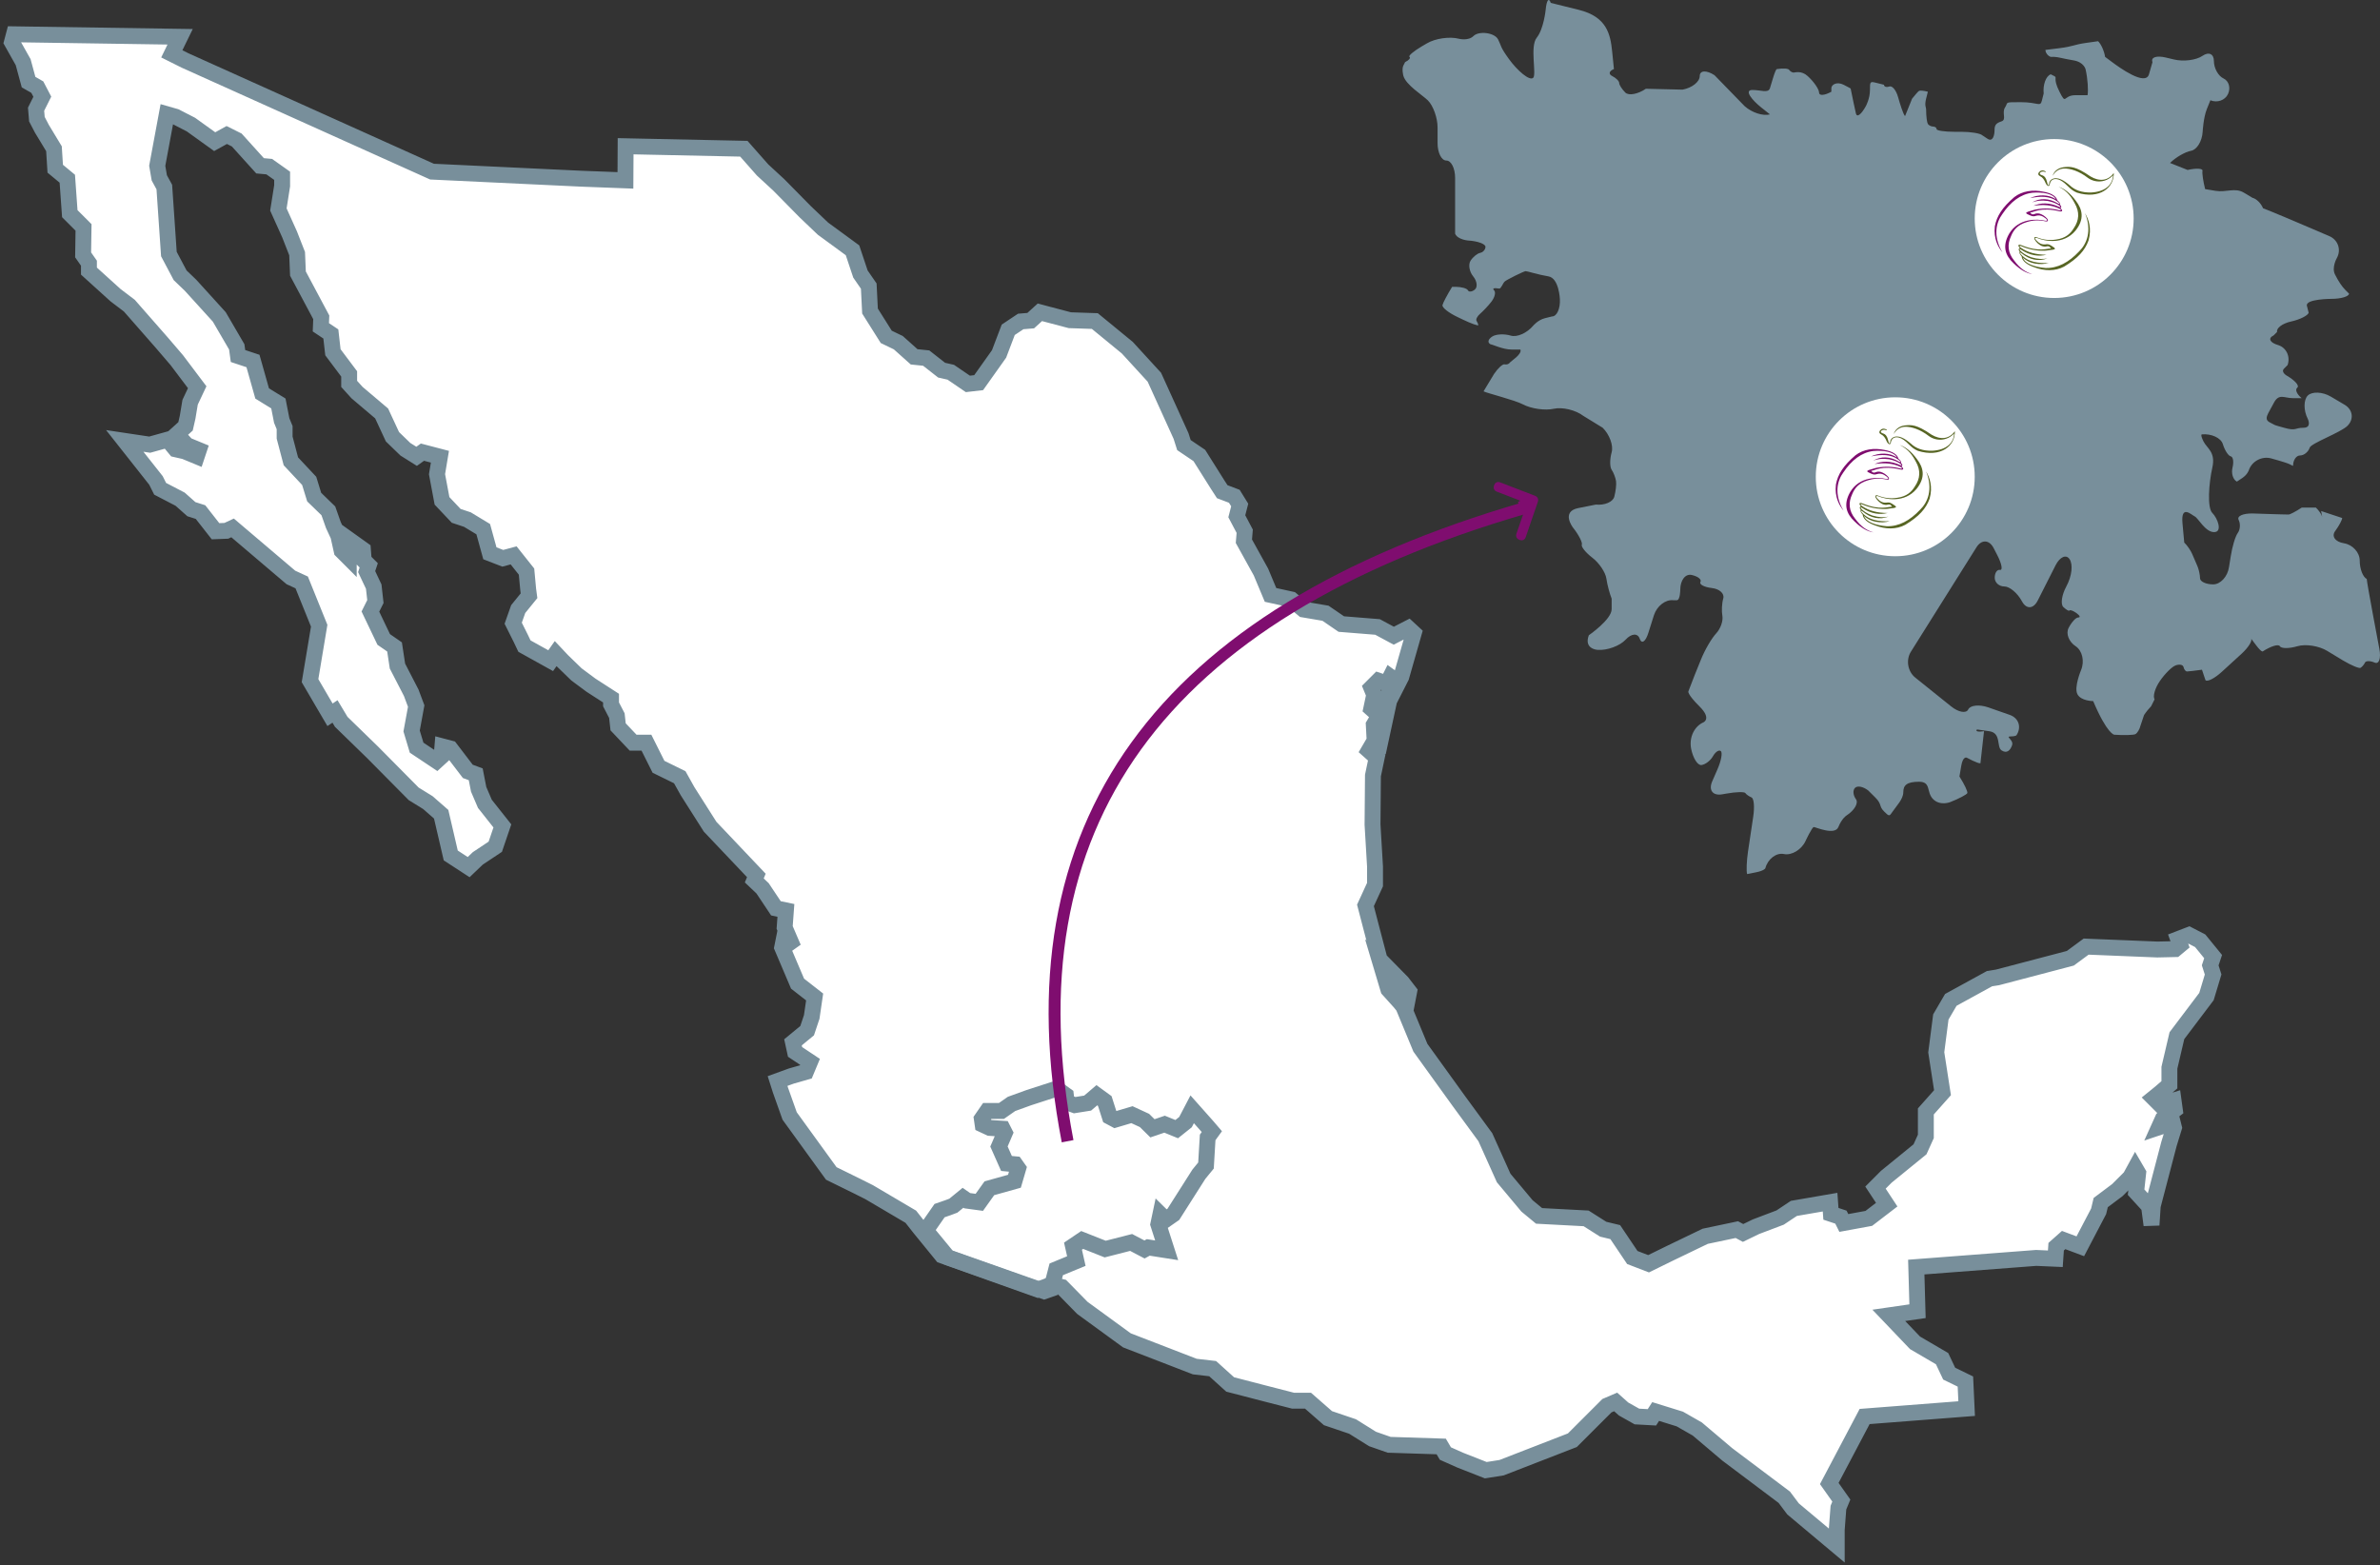 <?xml version="1.0" encoding="UTF-8"?>
<svg width="599px" height="394px" viewBox="0 0 599 394" version="1.1" xmlns="http://www.w3.org/2000/svg" xmlns:xlink="http://www.w3.org/1999/xlink">
    <rect x="0" y="0" width="599" height="394" fill="#333333" stroke="none"/>
    <!-- Generator: Sketch 49.3 (51167) - http://www.bohemiancoding.com/sketch -->
    <title>Group 12</title>
    <desc>Created with Sketch.</desc>
    <defs></defs>
    <g id="Page-1" stroke="none" stroke-width="1" fill="none" fill-rule="evenodd">
        <g id="Empresa-amigable-Copy" transform="translate(-286, -1305)">
            <g id="Group-12" transform="translate(289, 1305)">
                <g id="Group-5">
                    <g id="Page-1" transform="translate(0, 8)">
                        <polygon id="Fill-1" fill="#FFFFFF" points="351.45 150.117 352.812 151.374 349.668 162.373 346.632 168.344 343.803 181.439 343.278 181.229 345.686 168.344 348.097 163.211 346.947 162.373 346.106 164.049 343.906 163.315 342.126 165.097 342.856 166.878 342.126 170.335 344.117 172.115 342.753 174.42 342.963 178.401 341.496 180.915 341.707 181.647 343.488 182.695 342.543 187.201 342.439 199.561 343.068 210.142 343.068 214.646 340.659 219.884 342.022 225.123 344.221 233.504 349.879 239.264 351.66 241.569 351.136 244.295 349.985 244.398 349.879 243.561 349.458 239.686 344.638 235.073 346.421 241.043 349.354 244.295 350.194 245.341 354.488 255.709 364.235 269.225 370.835 278.234 375.446 288.501 381.316 295.519 384.355 298.033 396.194 298.661 400.49 301.385 403.529 302.119 407.826 308.508 411.911 310.08 417.255 307.461 426.164 303.167 434.127 301.49 435.697 302.329 438.946 300.754 445.024 298.451 448.482 296.147 457.598 294.575 458.855 295.31 457.806 297.51 460.324 298.347 461.055 299.814 467.343 298.661 471.849 295.206 472.164 294.157 469.022 290.912 471.744 288.185 480.232 281.271 481.699 278.024 481.699 271.74 485.89 267.026 484.319 256.865 485.473 247.961 487.984 243.663 497.731 238.32 499.721 238.008 518.06 233.19 522.039 230.255 539.96 230.986 544.465 230.884 545.723 229.837 546.245 229.313 545.199 228.369 547.924 227.323 550.753 228.788 554 232.771 553.266 234.969 554 237.274 552.324 242.827 544.885 252.674 542.997 260.739 542.997 265.033 540.694 267.026 539.436 267.129 539.016 268.386 540.694 270.063 544.047 269.017 544.989 269.539 544.362 271.32 541.322 273.626 540.376 275.722 540.798 276.349 543.837 274.566 544.15 275.827 542.893 279.912 538.807 295.519 538.493 300.34 537.758 300.233 537.865 295.625 534.615 292.064 535.138 287.245 534.405 285.986 533.884 286.51 533.148 288.291 529.898 291.54 525.709 294.681 525.185 296.882 520.575 305.682 516.383 304.11 514.497 305.786 514.286 308.823 509.465 308.612 479.288 310.918 479.602 322.024 472.374 323.07 471.849 323.802 478.973 329.982 485.787 333.965 487.569 337.736 491.654 339.727 491.968 346.535 466.293 348.526 457.392 365.391 460.428 369.686 459.694 371.465 459.273 377.02 459.273 381 448.274 371.781 446.07 368.849 431.717 358.059 424.171 351.669 419.772 349.157 413.694 347.271 412.752 348.734 408.978 348.526 405.625 346.639 405.939 345.802 403.634 344.861 401.435 345.802 392.736 354.496 374.924 361.41 370.942 362.039 364.548 359.527 360.778 357.849 359.728 356.071 346.632 355.649 342.439 354.182 337.411 351.041 331.227 348.945 326.196 344.543 322.425 344.543 315.091 342.66 306.604 340.459 302.201 336.478 297.697 335.957 280.616 329.357 269.403 321.182 264.269 315.945 261.546 315.317 259.974 315.945 258.193 316.576 234.09 307.985 228.539 301.175 226.233 298.244 215.754 292.064 212.611 290.49 206.219 287.349 195.74 272.89 193.434 266.398 192.701 264.09 196.158 262.833 199.826 261.787 200.875 259.272 197.101 256.759 195.635 256.341 196.579 254.352 200.141 251.414 201.295 247.961 202.028 242.933 197.73 239.58 193.854 230.465 194.272 228.369 196.682 230.569 197.417 229.837 194.483 225.439 194.798 221.14 192.282 220.616 188.929 215.589 186.834 213.598 187.357 212.344 175.727 200.086 170.069 191.181 168.077 187.619 162.733 184.999 159.694 178.926 156.341 178.926 152.569 174.945 152.254 172.115 150.787 169.287 150.787 167.715 145.758 164.469 142.09 161.744 138.527 158.288 136.85 156.507 135.593 158.288 128.993 154.619 128.049 154.412 128.049 152.631 126.163 148.86 127.421 145.298 130.145 141.946 129.935 140.375 129.516 135.87 126.268 131.784 123.543 132.518 120.294 131.261 118.619 125.185 114.636 122.776 111.809 121.834 108.246 118.061 106.988 111.356 107.721 106.957 103.32 105.804 102.376 106.328 101.853 106.853 99.023 105.073 95.774 101.93 93.05 96.061 86.869 90.824 84.877 88.624 84.877 86.11 80.79 80.664 80.266 76.053 77.753 74.379 77.857 71.865 71.989 60.863 71.779 55.836 69.893 51.016 67.064 44.731 68.008 38.761 68.008 36.245 64.759 33.942 62.454 33.732 56.585 27.237 54.07 25.98 51.033 27.656 45.059 23.361 41.184 21.371 40.763 21.056 38.982 20.742 36.572 33.732 37.094 36.769 38.354 39.076 39.506 55.942 42.335 61.284 44.954 63.797 52.186 71.759 56.585 79.301 56.9 81.606 60.671 82.862 62.978 91.034 67.064 93.549 67.903 97.842 68.636 99.624 68.636 102.137 70.207 108.11 74.817 113.033 76.075 117.12 79.639 120.574 80.896 121.097 80.896 124.136 82.154 126.861 82.992 130.632 84.774 132.413 84.774 129.376 83.935 127.175 84.459 126.336 88.335 130.318 88.546 133.04 89.803 134.299 89.278 135.87 91.059 139.643 91.48 143.412 90.222 145.927 93.575 152.945 96.299 154.833 97.031 159.649 100.49 166.353 101.748 169.706 100.595 175.991 101.853 180.182 106.882 183.535 108.14 182.382 108.349 179.865 110.341 180.39 114.741 186.152 116.731 186.887 117.465 190.658 119.037 194.323 123.437 199.877 121.657 205.115 117.256 208.047 114.95 210.249 113.484 210.559 110.445 207.313 108.035 196.941 104.682 194.009 101.12 191.81 90.745 181.333 82.886 173.688 81.839 173.688 81.315 171.068 80.058 171.905 78.276 168.869 76.809 168.344 75.028 163.315 77.333 149.489 72.933 138.595 70.207 137.337 55.537 124.87 53.965 125.603 51.241 125.707 47.469 120.89 45.164 120.156 42.335 117.644 37.305 115.024 36.256 112.929 28.399 102.976 29.133 102.558 34.685 103.918 39.191 102.662 41.184 105.073 43.487 105.596 46.526 106.853 47.051 105.279 46.212 104.548 44.01 104.025 41.497 101.3 43.697 99.309 44.221 97.004 44.85 93.235 46.63 89.462 41.497 82.653 37.725 78.254 29.55 68.93 26.092 66.31 19.385 60.236 19.385 58.245 17.92 56.15 18.025 49.237 14.567 45.78 13.938 36.979 10.9 34.464 10.584 29.436 7.545 24.408 6.287 21.998 6.078 19.485 7.65 16.343 6.392 13.932 4.192 12.675 2.83 7.648 0 2.619 0.524 0.628 0.21 0 0.315 0.106 42.335 1.257 40.239 5.553 43.593 7.229 105.73 35.198 143.348 36.979 154.406 37.4 154.454 28.808 184.214 29.436 188.929 34.779 193.015 38.55 199.618 45.255 204.123 49.55 211.562 54.998 213.555 60.97 215.649 64.007 215.964 70.292 220.052 76.787 223.088 78.254 227.071 81.814 230.11 82.13 233.986 85.167 236.292 85.691 240.589 88.624 243.311 88.311 248.447 81.081 250.753 75.007 253.896 72.911 256.411 72.703 258.715 70.607 266.261 72.595 272.548 72.807 280.719 79.51 287.533 86.948 294.239 101.72 294.973 104.025 298.848 106.644 303.461 113.975 304.612 115.756 307.651 116.91 309.012 119.108 308.281 121.938 310.27 125.707 310.063 128.222 314.357 135.976 316.768 141.736 322.007 142.888 325.046 145.403 330.6 146.347 334.579 149.071 343.698 149.803 347.783 152.002"></polygon>
                        <polygon id="Stroke-2" stroke="#788F9B" stroke-width="4" points="352.812 151.374 349.668 162.373 346.632 168.344 343.803 181.439 345.686 168.344 348.097 163.211 346.947 162.373 346.106 164.049 343.906 163.315 342.126 165.097 342.856 166.878 342.126 170.335 344.117 172.115 342.753 174.42 342.963 178.401 341.496 180.915 343.488 182.695 342.543 187.201 342.439 199.561 343.068 210.142 343.068 214.646 340.659 219.884 342.022 225.123 344.221 233.504 349.879 239.264 351.66 241.569 351.136 244.295 349.458 239.686 344.638 235.073 346.421 241.043 349.354 244.295 350.194 245.341 354.488 255.709 364.235 269.225 370.835 278.234 375.446 288.501 381.316 295.519 384.355 298.033 396.194 298.661 400.49 301.385 403.529 302.119 407.826 308.508 411.911 310.08 417.255 307.461 426.164 303.167 434.127 301.49 435.697 302.329 438.946 300.754 445.024 298.451 448.482 296.147 457.598 294.575 457.806 297.51 460.324 298.347 461.055 299.814 467.343 298.661 471.849 295.206 469.022 290.912 471.744 288.185 480.232 281.271 481.699 278.024 481.699 271.74 485.89 267.026 484.319 256.865 485.473 247.961 487.984 243.663 497.731 238.32 499.721 238.008 518.06 233.19 522.039 230.255 539.96 230.986 544.465 230.884 545.723 229.837 545.199 228.369 547.924 227.323 550.753 228.788 554 232.771 553.266 234.969 554 237.274 552.324 242.827 544.885 252.674 542.997 260.739 542.997 265.033 540.694 267.026 539.016 268.386 540.694 270.063 544.047 269.017 544.362 271.32 541.322 273.626 540.376 275.722 543.837 274.566 544.15 275.827 542.893 279.912 538.807 295.519 538.493 300.34 537.865 295.625 534.615 292.064 535.138 287.245 534.405 285.986 533.148 288.291 529.898 291.54 525.709 294.681 525.185 296.882 520.575 305.682 516.383 304.11 514.497 305.786 514.286 308.823 509.465 308.612 479.288 310.918 479.602 322.024 472.374 323.07 478.973 329.982 485.787 333.965 487.569 337.736 491.654 339.727 491.968 346.535 466.293 348.526 457.392 365.391 460.428 369.686 459.694 371.465 459.273 377.02 459.273 381 448.274 371.781 446.07 368.849 431.717 358.059 424.171 351.669 419.772 349.157 413.694 347.271 412.752 348.734 408.978 348.526 405.625 346.639 403.634 344.861 401.435 345.802 392.736 354.496 374.924 361.41 370.942 362.039 364.548 359.527 360.778 357.849 359.728 356.071 346.632 355.649 342.439 354.182 337.411 351.041 331.227 348.945 326.196 344.543 322.425 344.543 315.091 342.66 306.604 340.459 302.201 336.478 297.697 335.957 280.616 329.357 269.403 321.182 264.269 315.945 261.546 315.317 259.974 315.945 258.193 316.576 234.09 307.985 228.539 301.175 226.233 298.244 215.754 292.064 212.611 290.49 206.219 287.349 195.74 272.89 193.434 266.398 192.701 264.09 196.158 262.833 199.826 261.787 200.875 259.272 197.101 256.759 196.579 254.352 200.141 251.414 201.295 247.961 202.028 242.933 197.73 239.58 193.854 230.465 194.272 228.369 196.682 230.569 194.483 225.439 194.798 221.14 192.282 220.616 188.929 215.589 186.834 213.598 187.357 212.344 175.727 200.086 170.069 191.181 168.077 187.619 162.733 184.999 159.694 178.926 156.341 178.926 152.569 174.945 152.254 172.115 150.787 169.287 150.787 167.715 145.758 164.469 142.09 161.744 138.527 158.288 136.85 156.507 135.593 158.288 128.993 154.619 128.049 152.631 126.163 148.86 127.421 145.298 130.145 141.946 129.935 140.375 129.516 135.87 126.268 131.784 123.543 132.518 120.294 131.261 118.619 125.185 114.636 122.776 111.809 121.834 108.246 118.061 106.988 111.356 107.721 106.957 103.32 105.804 101.853 106.853 99.023 105.073 95.774 101.93 93.05 96.061 86.869 90.824 84.877 88.624 84.877 86.11 80.79 80.664 80.266 76.053 77.753 74.379 77.857 71.865 71.989 60.863 71.779 55.836 69.893 51.016 67.064 44.731 68.008 38.761 68.008 36.245 64.759 33.942 62.454 33.732 56.585 27.237 54.07 25.98 51.033 27.656 45.059 23.361 41.184 21.371 38.982 20.742 36.572 33.732 37.094 36.769 38.354 39.076 39.506 55.942 42.335 61.284 44.954 63.797 52.186 71.759 56.585 79.301 56.9 81.606 60.671 82.862 62.978 91.034 67.064 93.549 67.903 97.842 68.636 99.624 68.636 102.137 70.207 108.11 74.817 113.033 76.075 117.12 79.639 120.574 80.896 124.136 82.154 126.861 82.992 130.632 84.774 132.413 84.774 129.376 83.935 127.175 88.335 130.318 88.546 133.04 89.803 134.299 89.278 135.87 91.059 139.643 91.48 143.412 90.222 145.927 93.575 152.945 96.299 154.833 97.031 159.649 100.49 166.353 101.748 169.706 100.595 175.991 101.853 180.182 106.882 183.535 108.14 182.382 108.349 179.865 110.341 180.39 114.741 186.152 116.731 186.887 117.465 190.658 119.037 194.323 123.437 199.877 121.657 205.115 117.256 208.047 114.95 210.249 110.445 207.313 108.035 196.941 104.682 194.009 101.12 191.81 90.745 181.333 82.886 173.688 81.315 171.068 80.058 171.905 78.276 168.869 75.028 163.315 77.333 149.489 72.933 138.595 70.207 137.337 55.537 124.87 53.965 125.603 51.241 125.707 47.469 120.89 45.164 120.156 42.335 117.644 37.305 115.024 36.256 112.929 28.399 102.976 34.685 103.918 39.191 102.662 41.184 105.073 43.487 105.596 46.526 106.853 47.051 105.279 44.01 104.025 41.497 101.3 43.697 99.309 44.221 97.004 44.85 93.235 46.63 89.462 41.497 82.653 37.725 78.254 29.55 68.93 26.092 66.31 19.385 60.236 19.385 58.245 17.92 56.15 18.025 49.237 14.567 45.78 13.938 36.979 10.9 34.464 10.584 29.436 7.545 24.408 6.287 21.998 6.078 19.485 7.65 16.343 6.392 13.932 4.192 12.675 2.83 7.648 0 2.619 0.524 0.628 42.335 1.257 40.239 5.553 43.593 7.229 105.73 35.198 143.348 36.979 154.406 37.4 154.454 28.808 184.214 29.436 188.929 34.779 193.015 38.55 199.618 45.255 204.123 49.55 211.562 54.998 213.555 60.97 215.649 64.007 215.964 70.292 220.052 76.787 223.088 78.254 227.071 81.814 230.11 82.13 233.986 85.167 236.292 85.691 240.589 88.624 243.311 88.311 248.447 81.081 250.753 75.007 253.896 72.911 256.411 72.703 258.715 70.607 266.261 72.595 272.548 72.807 280.719 79.51 287.533 86.948 294.239 101.72 294.973 104.025 298.848 106.644 303.461 113.975 304.612 115.756 307.651 116.91 309.012 119.108 308.281 121.938 310.27 125.707 310.063 128.222 314.357 135.976 316.768 141.736 322.007 142.888 325.046 145.403 330.6 146.347 334.579 149.071 343.698 149.803 347.783 152.002 351.45 150.117"></polygon>
                        <polygon id="Fill-4" stroke="#788F9B" stroke-width="4" points="261.578 316.374 262.839 311.486 267.894 309.402 267.051 305.657 269.366 304.094 275.157 306.385 281.682 304.718 285.052 306.485 285.998 305.968 290.629 306.695 288.523 300.138 289.05 297.64 289.578 298.16 290.524 298.889 292.314 297.64 298.735 287.544 300.524 285.359 300.946 278.28 302 276.824 300.84 275.47 297.05 271.204 295.366 274.431 293.156 276.196 290.103 274.951 287.051 275.991 285.052 274.015 281.892 272.557 277.684 273.806 276.314 273.075 275.051 269.121 273.052 267.666 270.736 269.642 267.472 270.163 265.471 269.435 265.261 267.666 262.945 266 255.892 268.29 251.576 269.852 249.049 271.618 245.473 271.618 244.104 273.596 244.315 275.054 246.104 275.889 249.367 276.098 249.894 277.136 248.42 280.572 250.314 284.84 252.524 285.046 253.261 286.086 252.315 289.314 245.999 291.082 243.473 294.622 240.42 294.208 239.368 293.474 236.947 295.456 235.577 295.975 233.472 296.703 230 301.7 235.577 308.466 259.788 317"></polygon>
                    </g>
                    <g id="uruapan" transform="translate(350, 0)" fill="#788F9B">
                        <path d="M13.225,58.821 L13.225,44.79 C13.225,42.379 12.253,40.405 11.017,40.405 C9.78,40.405 8.809,38.432 8.809,36.021 L8.809,32.075 C8.809,29.663 7.704,26.594 6.379,25.278 C5.054,23.963 0.815,21.376 0.196,19.052 C0.196,19.052 -0.245,17.386 0.196,16.509 C0.638,15.632 0.638,15.632 0.638,15.632 C1.61,15.15 2.095,14.58 1.742,14.317 C1.389,14.054 2.802,12.87 4.878,11.642 L6.159,10.897 C8.234,9.669 11.856,9.143 14.197,9.757 C14.197,9.757 16.537,10.371 17.862,9.055 C19.187,7.74 23.162,8.178 24.046,9.932 C24.929,11.686 24.487,11.686 26.696,14.755 C28.904,17.825 31.995,20.455 32.879,19.578 C33.762,18.701 31.995,11.686 33.762,9.494 C35.529,7.301 36.014,2.478 36.014,2.478 C36.235,0.067 36.809,-0.722 37.295,0.724 C37.295,0.724 37.295,0.724 44.362,2.478 C51.428,4.232 52.311,8.617 52.753,13.001 C53.195,17.386 53.195,17.386 53.195,17.386 C51.958,17.868 51.782,18.658 52.753,19.14 C53.725,19.622 54.52,20.411 54.52,20.894 C54.52,21.376 55.226,22.472 56.066,23.305 C56.905,24.138 59.245,23.7 61.233,22.341 L70.463,22.56 C72.848,22.122 74.792,20.587 74.792,19.14 C74.792,17.693 76.47,17.605 78.502,18.921 L86.098,26.725 C87.909,28.348 90.735,29.268 92.458,28.786 C92.458,28.786 92.458,28.786 90.25,27.032 C88.041,25.278 85.833,22.648 88.041,22.648 C90.25,22.648 92.016,23.525 92.458,22.209 C92.9,20.894 93.783,17.386 94.224,17.386 C95.903,17.123 97.095,17.255 97.316,17.605 C97.537,17.956 98.067,18.263 98.42,18.263 C98.774,18.263 100.363,17.693 101.953,19.14 C103.543,20.587 104.824,22.472 104.824,23.305 C104.824,24.138 106.193,24.051 107.916,23.086 C107.916,23.086 107.916,23.086 107.916,22.209 C107.916,21.332 109.241,20.455 111.007,21.332 C112.774,22.209 112.774,22.297 112.774,22.297 C113.26,24.665 113.834,27.471 114.099,28.567 C114.364,29.663 115.468,28.786 116.616,26.682 C116.616,26.682 117.632,24.84 117.632,22.648 C117.632,20.455 117.632,20.455 119.399,20.894 C121.165,21.332 121.165,21.332 121.165,21.332 C121.165,21.815 121.74,22.034 122.49,21.771 C123.241,21.508 124.213,22.692 124.699,24.402 C125.184,26.112 125.979,28.742 126.465,29.225 C126.465,29.225 126.465,29.225 127.349,27.032 C128.232,24.84 128.232,24.84 128.232,24.84 C128.983,23.875 129.778,22.998 129.998,22.867 C130.219,22.735 131.235,22.823 132.207,23.086 C132.207,23.086 132.207,23.086 131.765,24.84 C131.323,26.594 131.765,27.032 131.765,27.471 C131.765,29.356 131.986,30.847 132.207,31.198 C132.428,31.548 133.046,31.855 133.532,31.855 C134.018,31.855 134.415,32.162 134.415,32.513 C134.415,32.864 136.402,33.171 138.832,33.171 L140.598,33.171 C143.027,33.171 145.412,33.565 145.898,34.048 C145.898,34.048 145.898,34.048 147.223,34.925 C148.548,35.802 148.99,34.048 148.99,32.732 C148.99,31.417 149.431,30.978 150.756,30.54 C152.081,30.102 150.756,28.348 151.64,27.032 C152.523,25.717 151.198,25.717 155.614,25.717 C160.031,25.717 160.473,27.032 160.914,25.278 C161.356,23.525 161.356,23.525 161.356,23.525 C161.135,21.376 161.886,19.184 163.123,18.701 C163.123,18.701 163.123,18.701 164.006,19.14 C164.889,19.578 163.564,19.578 165.331,23.086 C167.097,26.594 166.214,23.963 169.306,23.963 C172.397,23.963 172.397,23.963 172.397,23.963 C172.618,22.735 172.441,19.841 171.911,17.474 C171.911,17.474 171.514,15.632 168.864,15.194 C166.214,14.755 164.889,14.317 164.006,14.317 C163.123,14.317 163.123,14.317 163.123,14.317 C162.372,14.054 161.798,13.265 161.798,12.563 C161.798,12.563 161.798,12.563 165.331,12.125 C168.864,11.686 168.864,11.248 171.956,10.809 C175.047,10.371 175.047,10.371 175.047,10.371 C175.798,11.072 176.593,12.87 176.814,14.317 C176.814,14.317 176.814,14.317 178.58,15.632 C180.347,16.948 186.972,21.771 187.855,18.701 C188.739,15.632 188.739,15.632 188.739,15.632 C188.253,14.405 189.798,13.922 192.139,14.492 L194.171,14.975 C196.512,15.545 199.736,15.15 201.326,14.054 C202.916,12.958 204.196,13.571 204.196,15.369 C204.196,17.167 205.301,19.14 206.626,19.754 C207.95,20.368 208.48,22.122 207.73,23.7 C206.979,25.278 204.991,25.936 203.313,25.235 C203.313,25.235 203.313,25.235 202.43,27.427 C201.546,29.619 201.37,33.127 201.37,33.127 C201.237,35.538 199.912,37.687 198.455,37.95 C196.997,38.213 194.613,39.572 193.155,41.019 C193.155,41.019 193.155,41.019 195.363,41.896 C197.572,42.773 197.572,42.773 197.572,42.773 C199.78,42.291 201.458,42.379 201.326,42.992 C201.193,43.606 201.502,45.667 201.988,47.596 C201.988,47.596 201.988,47.596 204.638,48.035 C207.288,48.473 209.496,47.158 211.705,48.473 C213.913,49.789 213.913,49.789 213.913,49.789 C214.884,50.008 216.077,51.192 216.563,52.419 C216.563,52.419 216.563,52.419 218.771,53.296 C220.979,54.173 233.257,59.435 233.257,59.435 C235.466,60.399 236.305,62.899 235.112,65.003 C235.112,65.003 233.787,67.327 234.671,69.081 C235.554,70.835 236.437,72.15 237.32,73.027 C238.204,73.904 238.204,73.904 238.204,73.904 C238.204,74.606 236.216,75.219 233.787,75.219 C233.787,75.219 227.162,75.219 227.604,76.973 C228.046,78.727 228.046,78.727 228.046,78.727 C227.825,79.429 225.837,80.437 223.629,80.919 C221.421,81.402 219.875,82.586 220.096,83.55 C219.213,84.427 219.213,84.427 219.213,84.427 C217.755,85.129 218.241,86.225 220.317,86.839 C222.393,87.453 223.497,89.689 222.746,91.881 C222.746,91.881 222.746,91.881 221.863,92.758 C220.979,93.635 222.481,94.512 222.481,94.512 C224.601,95.739 225.793,97.099 225.175,97.581 C224.557,98.063 225.087,99.247 226.279,100.212 C226.279,100.212 226.279,100.212 224.071,100.212 C221.863,100.212 220.538,98.896 219.213,101.527 C217.888,104.158 216.563,105.473 218.329,106.35 C220.096,107.227 218.771,106.789 221.863,107.666 C224.954,108.543 224.513,107.666 226.721,107.666 C228.929,107.666 227.825,105.43 227.825,105.43 C226.721,103.281 226.765,100.606 227.825,99.554 C228.885,98.502 231.535,98.59 233.611,99.817 L237.1,101.878 C239.175,103.106 239.485,105.517 237.806,107.183 C236.128,108.85 228.664,111.568 228.311,112.664 C227.957,113.76 226.853,114.637 225.882,114.637 C224.91,114.637 224.115,115.821 224.115,117.268 C224.115,117.268 224.115,117.268 223.232,116.83 C222.348,116.391 218.639,115.383 218.639,115.383 C216.298,114.725 213.736,116.084 212.985,118.364 C212.985,118.364 212.632,119.46 211.307,120.337 C209.982,121.214 209.982,121.214 209.982,121.214 C209.01,120.732 208.525,119.153 208.878,117.707 C209.231,116.26 209.055,114.988 208.436,114.856 C207.818,114.725 206.935,113.366 206.449,111.787 C205.963,110.209 203.578,109.113 201.149,109.332 C201.149,109.332 200.707,109.376 201.591,111.13 C202.474,112.883 204.682,113.76 203.799,117.707 C202.916,121.653 202.474,127.791 203.799,129.107 C205.124,130.422 206.449,133.93 204.241,133.93 C202.032,133.93 200.266,130.422 199.382,129.983 C198.499,129.545 195.849,126.914 196.291,131.737 C196.732,136.56 196.732,136.56 196.732,136.56 C197.483,137.262 198.367,138.577 198.72,139.41 C199.073,140.244 199.692,141.647 200.045,142.48 C200.398,143.313 200.707,144.716 200.707,145.549 C200.707,146.382 202.209,147.084 204.02,147.084 C205.831,147.084 207.641,145.154 207.995,142.743 L208.436,140.024 C208.79,137.657 209.585,134.982 210.203,134.149 C210.821,133.316 210.91,131.825 210.424,130.86 C209.938,129.896 211.528,129.194 213.957,129.238 L217.932,129.37 C220.361,129.457 222.658,129.501 223.011,129.501 C223.364,129.501 224.866,128.712 226.323,127.747 C226.323,127.747 226.323,127.747 228.09,127.747 C229.857,127.747 229.857,127.747 229.857,127.747 C230.607,128.449 231.27,129.457 231.402,129.94 C231.535,130.422 231.402,129.852 231.181,128.624 C231.181,128.624 231.181,128.624 233.831,129.501 C236.481,130.378 236.481,130.378 236.481,130.378 C236.481,130.86 235.686,132.351 234.715,133.667 C233.743,134.982 234.715,136.385 236.923,136.736 C239.131,137.087 240.898,139.06 240.898,141.12 C240.898,143.181 241.693,145.242 242.664,145.724 C242.664,146.601 245.844,163.351 245.844,163.351 C246.286,165.718 245.756,167.253 244.652,166.771 C243.548,166.288 242.444,166.288 242.223,166.771 C242.002,167.253 241.472,167.867 241.119,168.086 C240.765,168.305 238.778,167.472 236.702,166.244 L232.727,163.833 C230.652,162.561 227.295,162.035 225.219,162.649 C223.143,163.263 221.156,163.263 220.803,162.649 C220.449,162.035 218.506,162.649 216.474,163.964 C216.474,163.964 216.165,164.184 214.84,162.43 C213.515,160.676 213.515,160.676 213.515,160.676 C214.001,161.158 212.941,162.912 211.175,164.534 L206.184,169.094 C204.417,170.717 202.562,171.681 202.076,171.199 C202.076,171.199 202.076,171.199 201.635,169.884 C201.193,168.568 201.193,168.568 201.193,168.568 C199.515,168.787 197.792,169.007 197.439,169.007 C197.086,169.007 196.688,168.524 196.556,167.911 C196.423,167.297 195.54,167.121 194.568,167.472 C193.597,167.823 191.83,169.621 190.593,171.418 C189.357,173.216 188.783,175.277 189.268,176.022 C189.268,176.022 189.268,176.022 188.827,176.899 C188.385,177.776 188.385,177.776 188.385,177.776 C187.899,178.258 187.104,179.223 186.619,179.968 C186.619,179.968 186.619,179.968 186.177,181.284 C185.735,182.599 185.735,182.599 185.735,182.599 C185.514,183.564 184.896,184.572 184.41,184.791 C183.924,185.011 181.54,185.098 179.11,184.923 C179.11,184.923 177.344,184.791 173.811,176.461 C173.811,176.461 170.719,176.461 169.836,174.707 C168.952,172.953 170.763,168.656 170.763,168.656 C171.691,166.42 171.072,163.745 169.394,162.649 C167.716,161.553 166.877,159.492 167.627,158.045 C168.378,156.598 169.438,155.414 170.057,155.414 C170.675,155.414 170.454,154.932 169.615,154.318 C168.776,153.704 167.981,153.441 167.848,153.661 C167.716,153.88 167.053,153.485 166.302,152.784 C165.552,152.082 165.905,149.714 167.053,147.61 C168.511,144.891 168.732,142.085 167.892,140.77 C167.053,139.454 165.463,140.112 164.359,142.26 L159.854,151.161 C158.75,153.31 156.984,153.397 155.879,151.337 C154.775,149.276 152.788,147.61 151.463,147.61 C150.138,147.61 149.034,146.645 149.034,145.417 C149.034,144.19 149.608,143.313 150.359,143.444 C151.11,143.576 150.8,141.91 149.696,139.761 L148.769,137.964 C147.665,135.815 145.721,135.727 144.441,137.744 L127.923,164.052 C126.642,166.113 127.128,169.007 129.027,170.541 L138.037,177.776 C139.936,179.311 141.879,179.618 142.365,178.565 C142.851,177.513 145.103,177.25 147.4,178.039 L152.788,179.924 C155.084,180.714 155.835,183.038 154.51,185.054 C154.51,185.054 154.289,185.361 152.965,185.361 C151.64,185.361 153.848,186.238 153.406,187.554 C152.965,188.869 152.081,189.746 150.756,188.869 C149.431,187.992 150.756,184.484 147.665,184.046 C144.573,183.608 144.573,183.608 144.573,183.608 C144.087,184.09 144.882,184.265 146.34,184.046 C146.34,184.046 146.34,184.046 145.898,187.992 C145.456,191.938 145.456,191.938 145.456,191.938 C145.677,192.421 144.131,191.851 142.011,190.711 C142.011,190.711 141.04,190.184 140.598,192.815 C140.157,195.446 140.157,195.446 140.157,195.446 C141.393,197.375 142.276,199.261 142.144,199.611 C142.011,199.962 140.068,201.015 137.816,201.891 C137.816,201.891 135.298,202.9 133.532,201.146 C131.765,199.392 133.09,196.761 129.998,196.761 C126.907,196.761 126.024,197.638 126.024,199.392 C126.024,201.146 124.257,202.9 123.374,204.215 C122.49,205.531 122.49,205.531 121.165,204.215 C119.84,202.9 120.724,202.461 118.957,200.708 C117.191,198.954 117.191,198.954 117.191,198.954 C115.954,197.989 114.496,197.682 113.878,198.296 C113.26,198.91 113.392,200.181 114.099,201.146 C114.806,202.111 113.746,203.952 111.714,205.268 C111.714,205.268 110.566,205.969 109.682,208.161 C108.799,210.354 103.941,208.161 103.499,208.161 C103.058,208.161 101.423,211.669 101.423,211.669 C100.408,213.862 97.934,215.352 95.991,214.958 C94.048,214.563 91.928,216.185 91.31,218.509 C91.31,218.509 91.133,219.123 88.925,219.562 C86.716,220 86.716,220 86.716,220 C86.496,219.255 86.584,216.712 86.937,214.344 L88.262,205.487 C88.615,203.119 88.439,200.971 87.821,200.708 C87.202,200.445 86.496,199.962 86.275,199.611 C86.054,199.261 83.89,199.305 81.505,199.743 L80.489,199.918 C78.104,200.357 76.956,198.91 77.927,196.674 L79.208,193.736 C80.18,191.544 80.577,189.439 80.092,189.044 C79.606,188.65 78.722,189.264 78.104,190.36 C77.486,191.456 76.205,192.421 75.233,192.552 C74.262,192.684 73.113,190.842 72.628,188.474 C72.053,185.493 73.511,182.774 75.719,181.81 C75.719,181.81 77.839,180.889 74.748,177.82 C71.656,174.751 71.921,174.049 71.921,174.049 C72.76,171.769 74.218,168.13 75.145,165.894 C76.161,163.394 77.839,160.588 78.943,159.404 C80.047,158.221 80.71,156.247 80.489,155.02 C80.268,153.792 80.357,151.863 80.71,150.635 C81.063,149.407 79.782,148.224 77.839,148.004 C75.896,147.785 74.615,147.084 74.968,146.47 C75.322,145.856 74.35,145.067 72.76,144.716 C71.17,144.365 69.889,146.031 69.889,148.443 C69.889,148.443 69.889,151.074 69.006,151.074 C68.123,151.074 68.123,151.074 68.123,151.074 C66.179,150.854 64.015,152.52 63.265,154.844 L61.895,159.185 C61.189,161.509 60.173,162.211 59.687,160.764 C59.201,159.317 57.611,159.404 56.154,160.983 C54.696,162.561 51.517,163.745 49.087,163.57 C49.087,163.57 45.554,163.394 46.879,159.887 C46.879,159.887 52.621,155.941 52.621,153.31 C52.621,150.679 52.621,150.679 52.621,150.679 C52.135,149.451 51.517,147.215 51.296,145.637 C51.075,144.058 49.485,141.69 47.762,140.375 C46.04,139.06 44.892,137.569 45.113,137.087 C45.333,136.604 44.362,134.631 42.86,132.746 C42.86,132.746 39.813,128.756 44.229,127.879 C48.646,127.002 48.646,127.002 48.646,127.002 C50.854,127.221 52.93,126.344 53.283,125.029 C53.636,123.713 53.857,121.916 53.725,121.083 C53.592,120.25 53.106,118.934 52.621,118.233 C52.135,117.531 52.135,115.558 52.621,113.848 C53.106,112.138 52.091,109.376 50.368,107.666 L45.51,104.684 C43.567,103.193 40.21,102.404 38.046,102.886 C35.882,103.369 32.393,102.886 30.317,101.79 C28.241,100.694 21.352,98.984 20.38,98.502 C20.38,98.502 20.38,98.502 21.705,96.309 C23.03,94.117 23.03,94.117 23.03,94.117 C24.001,92.67 25.194,91.574 25.68,91.706 C26.166,91.837 26.784,91.618 27.005,91.267 C27.226,90.916 30.14,89.163 29.655,87.979 C29.655,87.979 29.655,87.979 27.446,87.979 C25.238,87.979 22.588,86.663 22.147,86.663 C21.219,86.181 21.617,85.304 22.588,84.69 C23.56,84.076 25.636,83.989 27.226,84.471 C28.815,84.953 31.333,83.813 32.879,81.972 C32.879,81.972 34.071,80.525 35.838,80.086 C37.604,79.648 37.604,79.648 37.604,79.648 C38.841,79.648 39.724,77.675 39.592,75.263 C39.592,75.263 39.371,70.002 36.721,69.563 C34.071,69.125 31.421,68.248 30.98,68.248 C30.538,68.248 26.121,70.44 25.68,70.879 C25.238,71.317 24.796,72.632 24.355,72.632 C22.941,72.413 22.544,72.589 23.03,73.071 C23.516,73.553 23.206,74.825 22.367,75.921 C21.528,77.017 20.203,78.376 19.497,78.99 C18.79,79.604 18.392,80.393 18.613,80.744 C18.834,81.095 19.055,81.621 19.055,81.84 C19.055,82.059 17.244,81.446 15.08,80.393 L13.799,79.779 C11.591,78.727 9.913,77.412 10.045,76.798 C10.178,76.184 11.282,74.123 12.474,72.194 C13.358,72.194 13.358,72.194 13.358,72.194 C14.815,72.194 16.228,72.589 16.449,73.071 C16.67,73.553 17.509,73.466 18.216,72.852 C18.922,72.238 18.746,70.747 17.774,69.563 C16.802,68.379 16.493,66.582 17.112,65.617 C17.73,64.652 18.834,63.776 19.541,63.644 C20.247,63.512 20.866,62.811 20.866,62.109 C20.866,61.408 18.878,60.662 16.449,60.531 C16.537,60.531 13.888,60.356 13.225,58.821 Z" id="Shape"></path>
                    </g>
                    <path d="M380.729,127.852 C288.723,154.594 250.379,207.723 265.695,287.24" id="Path-2" stroke="#7F0D6F" stroke-width="3"></path>
                    <g id="flecha" transform="translate(379.5, 127.5) rotate(-25) translate(-379.5, -127.5) translate(375, 120)" fill="#7F0D6F" fill-rule="nonzero" stroke="#7F0D6F">
                        <path d="M5.068,8.23 C5.576,8.23 5.837,8.892 5.474,9.268 L1.15,13.751 C0.918,13.992 0.918,14.368 1.15,14.609 L1.353,14.819 C1.585,15.06 1.948,15.06 2.18,14.819 L8.826,7.929 C9.058,7.688 9.058,7.312 8.826,7.071 L2.18,0.181 C1.948,-0.06 1.585,-0.06 1.353,0.181 L1.15,0.391 C0.918,0.632 0.918,1.008 1.15,1.249 L5.459,5.717 C5.837,6.108 5.576,6.755 5.053,6.755 L5.068,8.23 Z" id="Shape"></path>
                    </g>
                </g>
                <g id="Group-11" transform="translate(494, 35)">
                    <circle id="Oval-2" fill="#FFFFFF" cx="20" cy="20" r="20"></circle>
                    <g id="Group-10" transform="translate(5, 7)">
                        <path d="M22.762,11.656 C24.606,16.225 23.095,19.497 21.287,21.259 C18.67,24.056 15.868,25.543 12.835,25.448 C10.207,25.249 7.576,24.387 7.129,22.828 C8.642,24.403 11.492,24.816 13.62,24.181 C10.869,24.317 8.558,23.88 7.032,22.423 C6.798,22.169 6.584,21.99 6.423,21.751 C6.366,21.591 6.415,21.456 6.789,21.742 C8.805,23.426 11.1,23.867 13.291,23.029 C12.194,23.265 10.908,23.265 9.21,22.745 C8.063,22.301 7.039,21.76 6.359,20.952 C6.222,20.783 6.33,20.629 6.509,20.745 C8.99,22.404 11.111,22.596 13.069,22.121 C10.554,22.102 8.318,21.591 6.531,20.289 C6.221,19.986 6.157,19.77 6.606,19.919 C8.465,20.738 10.437,21.161 12.545,21.103 C13.248,21.092 13.955,20.915 14.666,20.857 C15.392,20.725 15.349,20.512 14.589,20.041 C14.068,19.724 13.683,19.344 12.814,19.505 C12.203,19.58 11.617,19.448 11.069,19.015 C10.235,18.32 9.831,17.738 10.577,17.869 C10.624,17.877 10.682,17.896 10.735,17.916 C12.607,18.694 17.315,19.676 20.341,16.076 C22.651,13.21 22.173,10.764 20.429,8.508 C19.018,6.627 17.626,5.488 16.096,5 C17.597,5.716 18.939,6.793 20.181,9.196 C21.438,11.394 21.291,13.472 19.908,15.474 C19.072,16.829 17.863,17.97 15.475,18.291 C13.818,18.555 12.199,18.363 10.619,17.722 C9.99,17.492 9.886,17.894 10.069,18.274 C10.513,18.998 11.091,19.537 11.802,19.893 C12.263,20.077 12.676,20.123 13.103,20.021 C13.786,19.832 14.002,20.286 14.194,20.55 C13.225,20.46 11.339,21.566 6.773,19.72 C6.027,19.394 5.692,19.679 6.357,20.458 C5.969,20.564 5.996,20.935 6.338,21.361 C6.189,21.553 6.19,21.822 6.805,22.523 C6.934,23.747 8.219,24.656 9.923,25.242 C12.545,26.257 15.272,26.297 17.518,25.093 C20.984,22.986 22.738,21.038 23.641,18.533 C24.507,15.458 23.645,13.146 22.762,11.656" id="Fill-16" fill="#576523"></path>
                        <path d="M1.995,21.538 C-0.511,17.361 0.444,13.928 1.924,11.924 C4.027,8.783 6.515,6.892 9.475,6.511 C12.059,6.296 14.747,6.726 15.426,8.18 C13.71,6.877 10.878,6.92 8.911,7.872 C11.561,7.309 13.874,7.375 15.584,8.561 C15.85,8.772 16.087,8.914 16.28,9.123 C16.36,9.27 16.334,9.409 15.926,9.188 C13.705,7.857 11.407,7.785 9.411,8.946 C10.44,8.544 11.688,8.343 13.418,8.586 C14.601,8.841 15.68,9.209 16.468,9.893 C16.627,10.036 16.546,10.204 16.354,10.118 C13.685,8.885 11.595,9.029 9.769,9.798 C12.214,9.425 14.465,9.574 16.404,10.568 C16.752,10.815 16.849,11.016 16.389,10.941 C14.456,10.43 12.475,10.326 10.437,10.711 C9.756,10.832 9.097,11.115 8.416,11.283 C7.732,11.525 7.806,11.726 8.618,12.069 C9.174,12.297 9.608,12.608 10.426,12.314 C11.008,12.146 11.597,12.184 12.197,12.521 C13.116,13.07 13.599,13.575 12.854,13.565 C12.807,13.564 12.748,13.554 12.694,13.543 C10.754,13.075 6.028,12.851 3.654,16.841 C1.86,20.001 2.706,22.317 4.754,24.249 C6.418,25.866 7.948,26.762 9.51,27 C7.941,26.535 6.469,25.691 4.886,23.538 C3.322,21.587 3.139,19.533 4.168,17.362 C4.768,15.907 5.764,14.603 8.032,13.917 C9.6,13.4 11.202,13.335 12.837,13.714 C13.483,13.84 13.521,13.432 13.284,13.09 C12.739,12.451 12.094,12.014 11.348,11.778 C10.871,11.67 10.463,11.689 10.065,11.856 C9.43,12.147 9.15,11.737 8.922,11.509 C9.877,11.446 11.535,10.07 16.258,11.162 C17.034,11.363 17.314,11.033 16.546,10.375 C16.907,10.212 16.823,9.853 16.424,9.49 C16.538,9.279 16.495,9.016 15.788,8.427 C15.472,7.251 14.081,6.565 12.335,6.258 C9.63,5.676 6.976,6.063 4.984,7.59 C1.948,10.189 0.549,12.366 0.065,14.955 C-0.295,18.095 0.905,20.22 1.995,21.538" id="Fill-17" fill="#7E0C6E"></path>
                        <path d="M12.661,1.276 C12.945,1.394 12.914,1.173 12.767,1.101 C12.071,0.741 11.556,0.888 11.152,1.368 C10.879,1.746 10.96,2.112 11.507,2.376 C12.073,2.638 12.501,3.23 12.867,4.131 C13.237,4.885 13.787,5.04 13.876,4.438 C14.097,2.91 15.41,2.8 16.598,3.398 C18.279,4.307 18.785,5.685 20.7,6.474 C26.425,8.252 30.117,5.249 29.997,1.528 C28.575,3.551 26.342,3.73 24.144,2.414 C20.317,-0.232 19.008,-0.097 17.349,0.085 C15.705,0.309 14.816,1.374 14.633,2.252 C15.265,1.039 16.309,0.499 17.395,0.42 C19.015,0.347 21.29,1.075 23.458,2.752 C25.311,4.11 28.082,4.022 29.817,2.091 C29.711,4.566 27.805,6.263 24.318,6.449 C21.923,6.51 20.201,5.855 18.938,4.666 C17.603,3.516 15.775,2.266 14.336,3.166 C14.058,3.353 13.801,3.687 13.745,4.071 C13.702,5.065 13.34,4.612 13.18,3.738 C12.986,2.945 12.657,2.281 11.842,2.075 C10.713,1.698 11.855,0.897 12.661,1.276" id="Fill-18" fill="#576523"></path>
                    </g>
                </g>
                <g id="Group-11-Copy" transform="translate(454, 100)">
                    <circle id="Oval-2" fill="#FFFFFF" cx="20" cy="20" r="20"></circle>
                    <g id="Group-10" transform="translate(5, 7)">
                        <path d="M22.762,11.656 C24.606,16.225 23.095,19.497 21.287,21.259 C18.67,24.056 15.868,25.543 12.835,25.448 C10.207,25.249 7.576,24.387 7.129,22.828 C8.642,24.403 11.492,24.816 13.62,24.181 C10.869,24.317 8.558,23.88 7.032,22.423 C6.798,22.169 6.584,21.99 6.423,21.751 C6.366,21.591 6.415,21.456 6.789,21.742 C8.805,23.426 11.1,23.867 13.291,23.029 C12.194,23.265 10.908,23.265 9.21,22.745 C8.063,22.301 7.039,21.76 6.359,20.952 C6.222,20.783 6.33,20.629 6.509,20.745 C8.99,22.404 11.111,22.596 13.069,22.121 C10.554,22.102 8.318,21.591 6.531,20.289 C6.221,19.986 6.157,19.77 6.606,19.919 C8.465,20.738 10.437,21.161 12.545,21.103 C13.248,21.092 13.955,20.915 14.666,20.857 C15.392,20.725 15.349,20.512 14.589,20.041 C14.068,19.724 13.683,19.344 12.814,19.505 C12.203,19.58 11.617,19.448 11.069,19.015 C10.235,18.32 9.831,17.738 10.577,17.869 C10.624,17.877 10.682,17.896 10.735,17.916 C12.607,18.694 17.315,19.676 20.341,16.076 C22.651,13.21 22.173,10.764 20.429,8.508 C19.018,6.627 17.626,5.488 16.096,5 C17.597,5.716 18.939,6.793 20.181,9.196 C21.438,11.394 21.291,13.472 19.908,15.474 C19.072,16.829 17.863,17.97 15.475,18.291 C13.818,18.555 12.199,18.363 10.619,17.722 C9.99,17.492 9.886,17.894 10.069,18.274 C10.513,18.998 11.091,19.537 11.802,19.893 C12.263,20.077 12.676,20.123 13.103,20.021 C13.786,19.832 14.002,20.286 14.194,20.55 C13.225,20.46 11.339,21.566 6.773,19.72 C6.027,19.394 5.692,19.679 6.357,20.458 C5.969,20.564 5.996,20.935 6.338,21.361 C6.189,21.553 6.19,21.822 6.805,22.523 C6.934,23.747 8.219,24.656 9.923,25.242 C12.545,26.257 15.272,26.297 17.518,25.093 C20.984,22.986 22.738,21.038 23.641,18.533 C24.507,15.458 23.645,13.146 22.762,11.656" id="Fill-16" fill="#576523"></path>
                        <path d="M1.995,21.538 C-0.511,17.361 0.444,13.928 1.924,11.924 C4.027,8.783 6.515,6.892 9.475,6.511 C12.059,6.296 14.747,6.726 15.426,8.18 C13.71,6.877 10.878,6.92 8.911,7.872 C11.561,7.309 13.874,7.375 15.584,8.561 C15.85,8.772 16.087,8.914 16.28,9.123 C16.36,9.27 16.334,9.409 15.926,9.188 C13.705,7.857 11.407,7.785 9.411,8.946 C10.44,8.544 11.688,8.343 13.418,8.586 C14.601,8.841 15.68,9.209 16.468,9.893 C16.627,10.036 16.546,10.204 16.354,10.118 C13.685,8.885 11.595,9.029 9.769,9.798 C12.214,9.425 14.465,9.574 16.404,10.568 C16.752,10.815 16.849,11.016 16.389,10.941 C14.456,10.43 12.475,10.326 10.437,10.711 C9.756,10.832 9.097,11.115 8.416,11.283 C7.732,11.525 7.806,11.726 8.618,12.069 C9.174,12.297 9.608,12.608 10.426,12.314 C11.008,12.146 11.597,12.184 12.197,12.521 C13.116,13.07 13.599,13.575 12.854,13.565 C12.807,13.564 12.748,13.554 12.694,13.543 C10.754,13.075 6.028,12.851 3.654,16.841 C1.86,20.001 2.706,22.317 4.754,24.249 C6.418,25.866 7.948,26.762 9.51,27 C7.941,26.535 6.469,25.691 4.886,23.538 C3.322,21.587 3.139,19.533 4.168,17.362 C4.768,15.907 5.764,14.603 8.032,13.917 C9.6,13.4 11.202,13.335 12.837,13.714 C13.483,13.84 13.521,13.432 13.284,13.09 C12.739,12.451 12.094,12.014 11.348,11.778 C10.871,11.67 10.463,11.689 10.065,11.856 C9.43,12.147 9.15,11.737 8.922,11.509 C9.877,11.446 11.535,10.07 16.258,11.162 C17.034,11.363 17.314,11.033 16.546,10.375 C16.907,10.212 16.823,9.853 16.424,9.49 C16.538,9.279 16.495,9.016 15.788,8.427 C15.472,7.251 14.081,6.565 12.335,6.258 C9.63,5.676 6.976,6.063 4.984,7.59 C1.948,10.189 0.549,12.366 0.065,14.955 C-0.295,18.095 0.905,20.22 1.995,21.538" id="Fill-17" fill="#7E0C6E"></path>
                        <path d="M12.661,1.276 C12.945,1.394 12.914,1.173 12.767,1.101 C12.071,0.741 11.556,0.888 11.152,1.368 C10.879,1.746 10.96,2.112 11.507,2.376 C12.073,2.638 12.501,3.23 12.867,4.131 C13.237,4.885 13.787,5.04 13.876,4.438 C14.097,2.91 15.41,2.8 16.598,3.398 C18.279,4.307 18.785,5.685 20.7,6.474 C26.425,8.252 30.117,5.249 29.997,1.528 C28.575,3.551 26.342,3.73 24.144,2.414 C20.317,-0.232 19.008,-0.097 17.349,0.085 C15.705,0.309 14.816,1.374 14.633,2.252 C15.265,1.039 16.309,0.499 17.395,0.42 C19.015,0.347 21.29,1.075 23.458,2.752 C25.311,4.11 28.082,4.022 29.817,2.091 C29.711,4.566 27.805,6.263 24.318,6.449 C21.923,6.51 20.201,5.855 18.938,4.666 C17.603,3.516 15.775,2.266 14.336,3.166 C14.058,3.353 13.801,3.687 13.745,4.071 C13.702,5.065 13.34,4.612 13.18,3.738 C12.986,2.945 12.657,2.281 11.842,2.075 C10.713,1.698 11.855,0.897 12.661,1.276" id="Fill-18" fill="#576523"></path>
                    </g>
                </g>
            </g>
        </g>
    </g>
</svg>